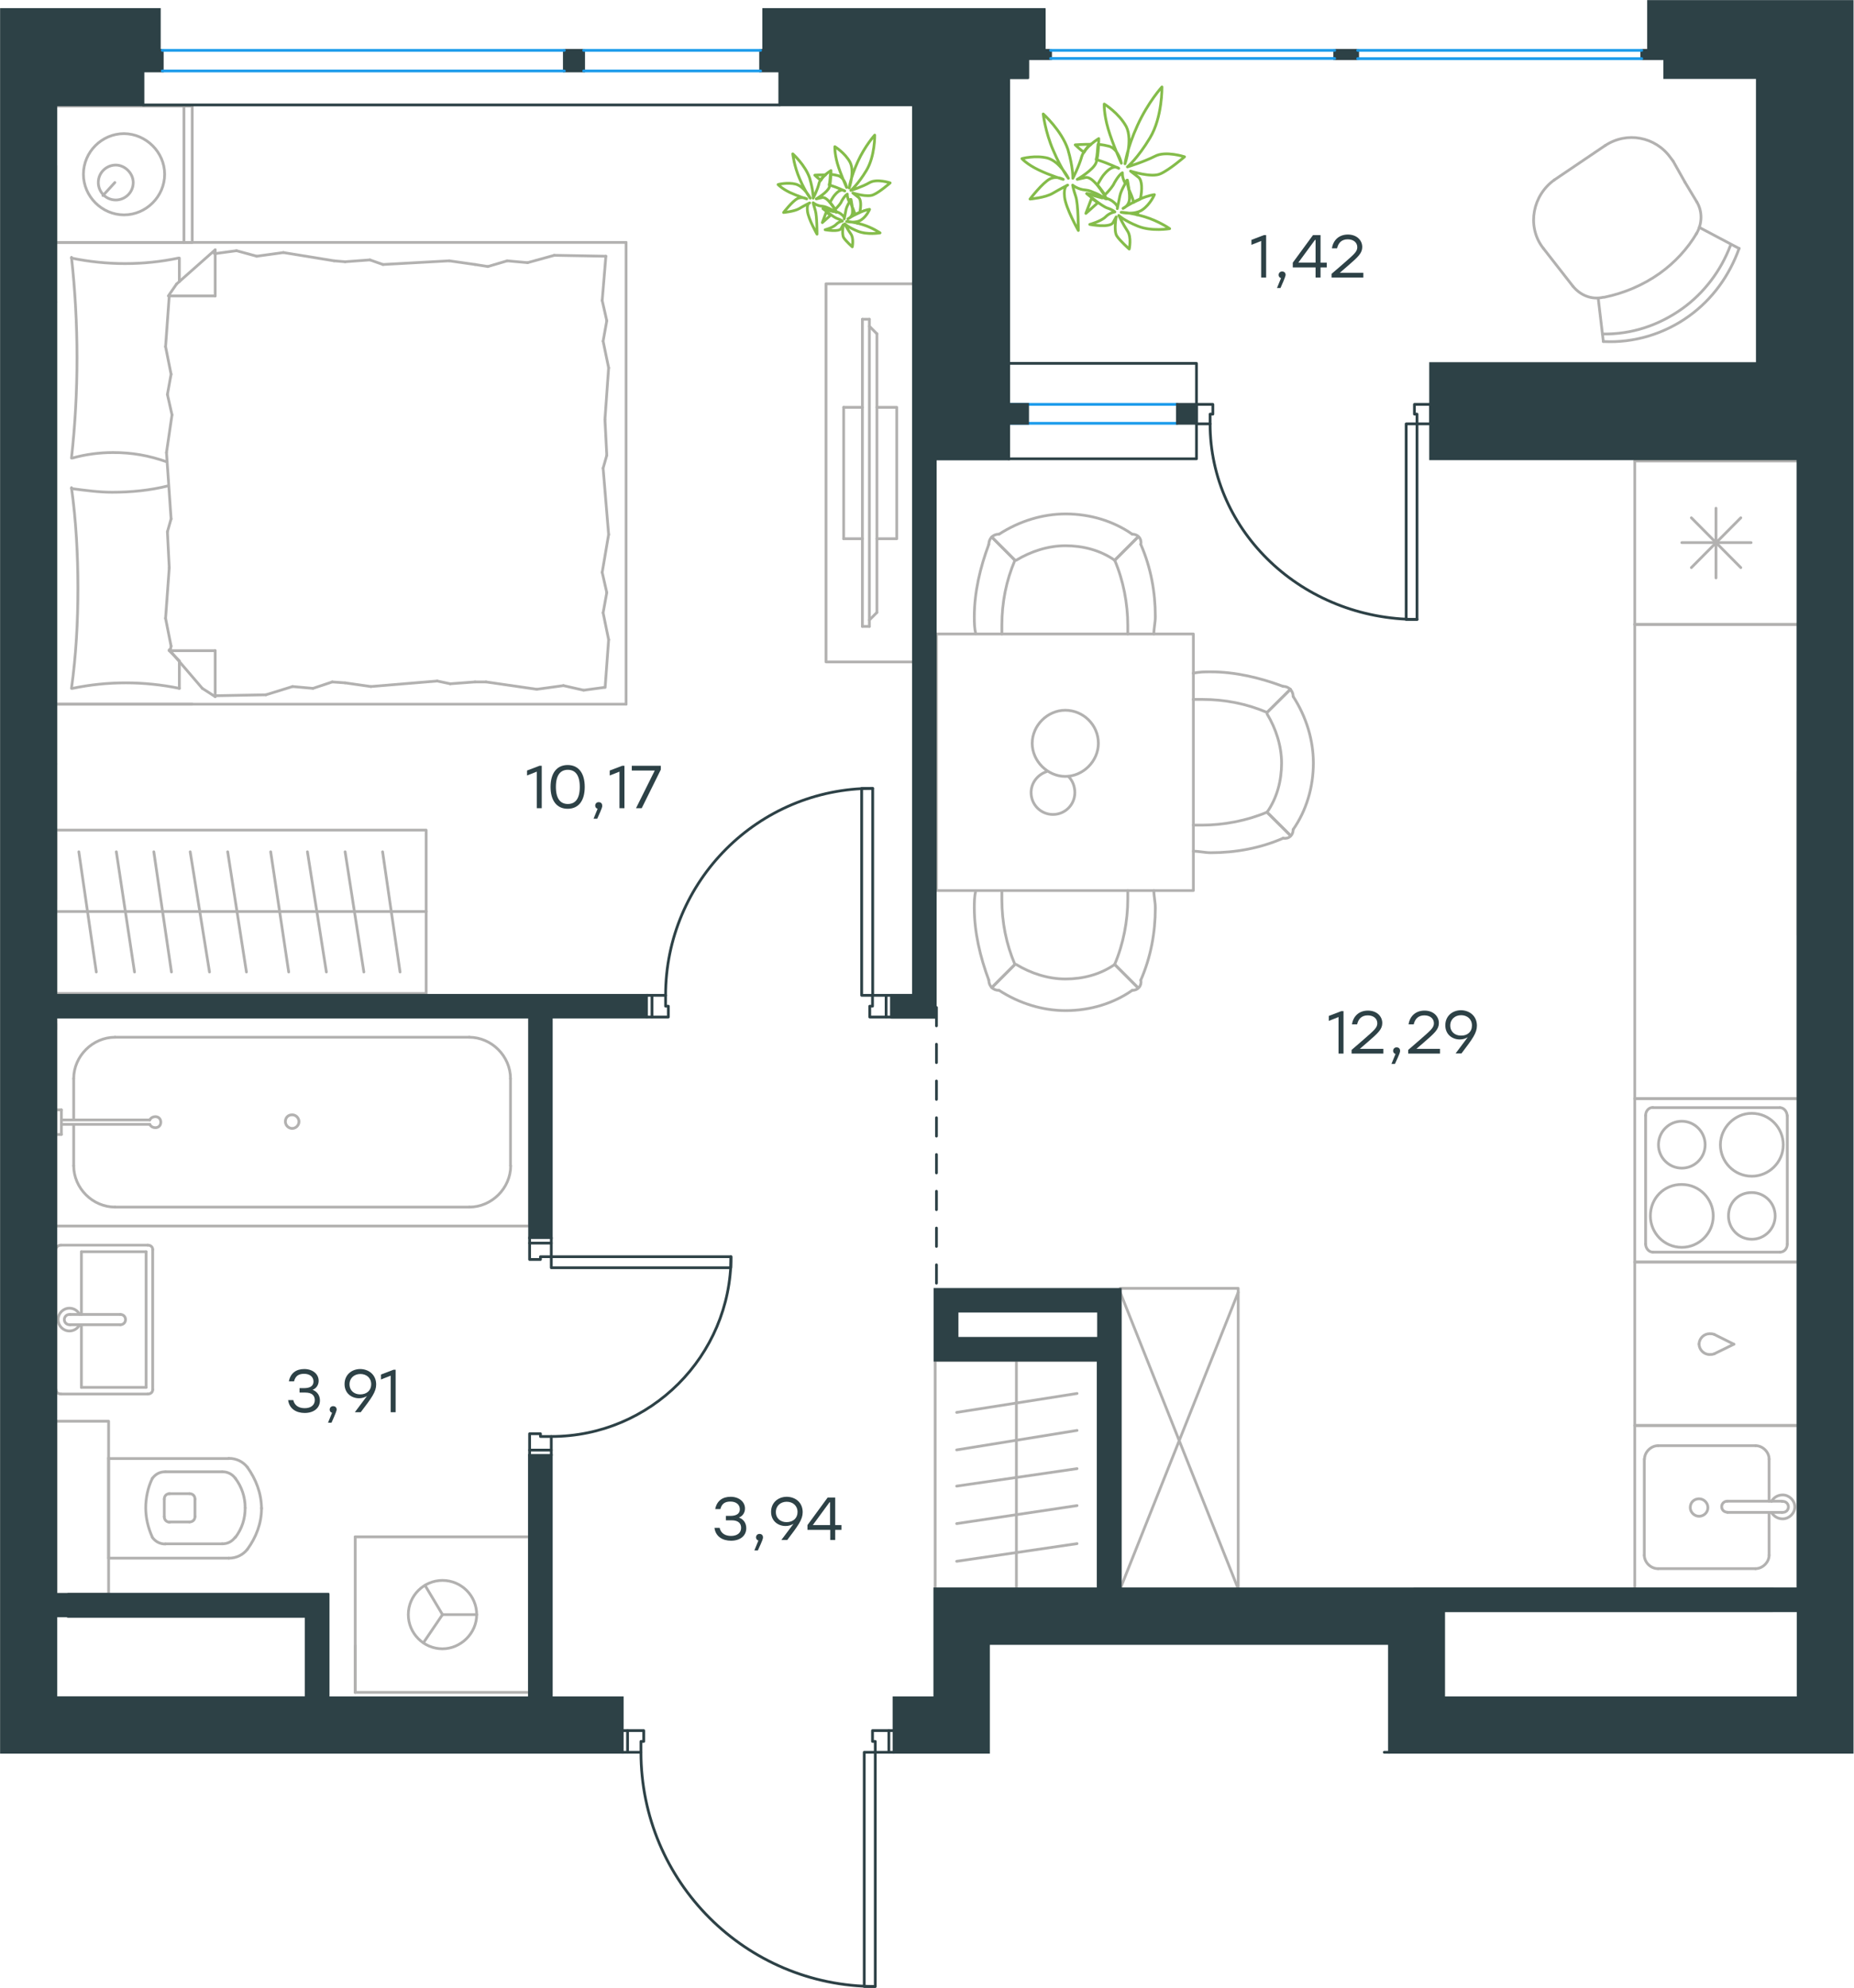 <?xml version="1.0" encoding="utf-8"?>
<!-- Generator: Adobe Illustrator 26.5.0, SVG Export Plug-In . SVG Version: 6.00 Build 0)  -->
<svg version="1.1" id="Слой_1" xmlns="http://www.w3.org/2000/svg" xmlns:xlink="http://www.w3.org/1999/xlink" x="0px" y="0px"
	 viewBox="0 0 1008.9 1081.5" style="enable-background:new 0 0 1008.9 1081.5;" xml:space="preserve">
<style type="text/css">
	.st0{fill:none;stroke:#B2B1B0;stroke-width:1.5;stroke-linecap:round;stroke-linejoin:round;stroke-miterlimit:22.926;}
	.st1{fill:none;stroke:#2D4146;stroke-width:1.5;stroke-linecap:round;stroke-linejoin:round;stroke-miterlimit:22.926;}
	.st2{fill-rule:evenodd;clip-rule:evenodd;fill:#2D4146;stroke:#2D4146;stroke-width:1.5;stroke-miterlimit:10;}
	.st3{fill:none;stroke:#1D9CEB;stroke-width:1.5;stroke-linecap:round;stroke-linejoin:round;stroke-miterlimit:22.926;}
	.st4{fill:none;stroke:#2D4146;stroke-width:1.5;stroke-linecap:round;stroke-linejoin:round;stroke-miterlimit:10;}
	.st5{fill:#2D4146;}
	.st6{fill:#2D4146;stroke:#2D4146;stroke-width:1.5;stroke-miterlimit:10;}
	
		.st7{fill:none;stroke:#2D4146;stroke-width:1.5;stroke-linecap:round;stroke-linejoin:round;stroke-miterlimit:22.926;stroke-dasharray:10;}
	.st8{fill:none;stroke:#84BC4A;stroke-width:1.5;stroke-linecap:round;stroke-linejoin:round;stroke-miterlimit:22.926;}
</style>
<line class="st0" x1="40.1" y1="608.3" x2="40.1" y2="586.8"/>
<line class="st0" x1="40.1" y1="634.2" x2="40.1" y2="611.7"/>
<line class="st0" x1="62.6" y1="564.3" x2="255.4" y2="564.3"/>
<line class="st0" x1="277.8" y1="586.8" x2="277.8" y2="634.2"/>
<line class="st0" x1="288.2" y1="667" x2="30.4" y2="667"/>
<line class="st0" x1="288.2" y1="553.3" x2="288.2" y2="667"/>
<line class="st0" x1="255.4" y1="656.7" x2="62.6" y2="656.7"/>
<line class="st0" x1="30.4" y1="553.3" x2="288.2" y2="553.3"/>
<line class="st0" x1="30.4" y1="667" x2="30.4" y2="553.3"/>
<path class="st0" d="M277.8,586.8c0-12.2-10.3-22.5-22.5-22.5"/>
<path class="st0" d="M40.1,634.2c0,12.2,10.3,22.5,22.5,22.5"/>
<path class="st0" d="M255.4,656.7c12.2,0,22.5-10.3,22.5-22.5"/>
<path class="st0" d="M62.6,564.3c-12.2,0-22.5,10.3-22.5,22.5"/>
<line class="st0" x1="30.4" y1="560" x2="30.4" y2="557"/>
<line class="st0" x1="33.4" y1="609.3" x2="81.5" y2="609.3"/>
<line class="st0" x1="81.5" y1="611.7" x2="33.4" y2="611.7"/>
<line class="st0" x1="30.4" y1="617.2" x2="30.4" y2="603.8"/>
<line class="st0" x1="30.4" y1="603.8" x2="33.4" y2="603.8"/>
<line class="st0" x1="33.4" y1="603.8" x2="33.4" y2="617.2"/>
<line class="st0" x1="33.4" y1="617.2" x2="30.4" y2="617.2"/>
<path class="st0" d="M81.5,611.7c0.6,1.2,1.8,1.8,3,1.8c1.8,0,3-1.2,3-3c0-1.8-1.2-3-3-3c-1.2,0-2.4,0.6-3,1.8"/>
<path class="st0" d="M155.3,610.2c0,2,1.7,3.7,3.7,3.7c2,0,3.7-1.7,3.7-3.7c0-2-1.7-3.7-3.7-3.7
	C156.6,606.5,155.3,608.2,155.3,610.2z"/>
<line class="st0" x1="79.5" y1="681" x2="44.3" y2="681"/>
<line class="st0" x1="44.3" y1="681" x2="44.3" y2="715.1"/>
<line class="st0" x1="44.3" y1="720.7" x2="44.3" y2="754.8"/>
<line class="st0" x1="79.5" y1="754.8" x2="79.5" y2="681"/>
<line class="st0" x1="44.3" y1="754.8" x2="79.5" y2="754.8"/>
<line class="st0" x1="30.4" y1="756" x2="30.4" y2="679.8"/>
<line class="st0" x1="80.4" y1="758.4" x2="33.2" y2="758.4"/>
<line class="st0" x1="83.1" y1="679.8" x2="83.1" y2="756"/>
<line class="st0" x1="33.2" y1="677.4" x2="80.4" y2="677.4"/>
<path class="st0" d="M80.4,677.4c1.6,0,2.7,1,2.7,2.4"/>
<path class="st0" d="M83.1,756c0,1.4-1.1,2.4-2.7,2.4"/>
<path class="st0" d="M33.2,758.4c-1.6,0-2.7-1-2.7-2.4"/>
<path class="st0" d="M30.4,679.8c0-1,1.1-2.4,2.7-2.4"/>
<line class="st0" x1="65.5" y1="720.7" x2="38.2" y2="720.7"/>
<line class="st0" x1="38.2" y1="715.1" x2="65.5" y2="715.1"/>
<path class="st0" d="M65.5,720.7L65.5,720.7c1.6,0,2.8-1.2,2.8-2.8c0-1.6-1.2-2.8-2.8-2.8h0"/>
<path class="st0" d="M43.3,715.1c-1-2.1-3.2-3.4-5.5-3.4c-3.4,0-6.2,2.8-6.2,6.2c0,3.4,2.8,6.2,6.2,6.2c2.3,0,4.5-1.3,5.5-3.4"/>
<path class="st0" d="M38.2,715.1c-0.1,0-0.3,0-0.4,0c-1.6,0-2.8,1.3-2.8,2.8c0,1.6,1.3,2.8,2.8,2.8c0.1,0,0.3,0,0.4,0"/>
<line class="st0" x1="193.3" y1="836.1" x2="288.2" y2="836.1"/>
<line class="st0" x1="193.3" y1="895.3" x2="193.3" y2="920.7"/>
<line class="st0" x1="288.2" y1="920.7" x2="288.2" y2="836.1"/>
<line class="st0" x1="193.3" y1="836.1" x2="193.3" y2="920.7"/>
<line class="st0" x1="240.8" y1="878.4" x2="230.5" y2="893.6"/>
<line class="st0" x1="240.8" y1="878.4" x2="259.4" y2="878.4"/>
<line class="st0" x1="240.8" y1="878.4" x2="231.3" y2="862.5"/>
<path class="st0" d="M259.4,878.4c0-10.2-8.3-18.6-18.6-18.6c-10.2,0-18.6,8.3-18.6,18.6c0,10.2,8.3,18.6,18.6,18.6
	C250.6,897,259.4,888.7,259.4,878.4z"/>
<line class="st0" x1="193.3" y1="920.7" x2="288.2" y2="920.7"/>
<line class="st0" x1="124.5" y1="793.5" x2="59.1" y2="793.5"/>
<line class="st0" x1="59.1" y1="793" x2="59.1" y2="847.7"/>
<line class="st0" x1="90" y1="839.9" x2="120.9" y2="839.9"/>
<line class="st0" x1="120.9" y1="800.7" x2="90" y2="800.7"/>
<line class="st0" x1="91.8" y1="828" x2="103.1" y2="828"/>
<line class="st0" x1="103.1" y1="812.6" x2="91.8" y2="812.6"/>
<line class="st0" x1="89.4" y1="815.6" x2="89.4" y2="825.1"/>
<line class="st0" x1="59.1" y1="847.7" x2="124.5" y2="847.7"/>
<line class="st0" x1="106.1" y1="825.1" x2="106.1" y2="815.6"/>
<path class="st0" d="M134.6,842.9c4.8-6.5,7.7-14.3,7.7-22c0,0,0,0,0-0.6"/>
<path class="st0" d="M89.4,825.1c0,1.8,1.2,3,3,3"/>
<path class="st0" d="M82.9,836.4c1.8,2.4,4.2,3.6,7.1,3.6"/>
<path class="st0" d="M103.1,828c1.8,0,3-1.2,3-3"/>
<path class="st0" d="M128.1,836.4c3.6-4.8,5.3-10.1,5.3-16"/>
<path class="st0" d="M106.1,815.6c0-1.8-1.2-3-3-3"/>
<path class="st0" d="M92.4,812.6c-1.8,0-3,1.2-3,3"/>
<path class="st0" d="M90,800.7c-3,0-5.3,1.2-7.1,3.6"/>
<path class="st0" d="M82.9,804.3c-2.4,4.8-3.6,10.7-3.6,16c0,5.3,1.2,10.7,3.6,16"/>
<path class="st0" d="M128.1,804.3c-1.8-2.4-4.2-3.6-7.1-3.6"/>
<path class="st0" d="M142.3,820.8L142.3,820.8c0-8.3-3-16-7.7-22.6"/>
<path class="st0" d="M124.5,847.7c4.2,0,7.7-1.8,10.1-4.8"/>
<path class="st0" d="M134.6,798.2c-2.4-3-5.9-4.8-10.1-4.8"/>
<path class="st0" d="M133.4,820.3L133.4,820.3c0-5.9-1.8-11.3-5.3-16"/>
<path class="st0" d="M120.9,839.9c3,0,5.3-1.2,7.1-3.6"/>
<rect x="30.4" y="773.2" class="st0" width="28.7" height="94.2"/>
<line class="st0" x1="889.6" y1="339.7" x2="978.5" y2="339.7"/>
<line class="st0" x1="978.5" y1="419.8" x2="978.5" y2="508.7"/>
<g>
	<line class="st0" x1="889.6" y1="250.8" x2="889.6" y2="339.7"/>
	<line class="st0" x1="933.8" y1="276.5" x2="933.8" y2="314.4"/>
	<line class="st0" x1="947.3" y1="308.8" x2="920.4" y2="281.7"/>
	<line class="st0" x1="947.3" y1="281.7" x2="920.4" y2="308.8"/>
	<line class="st0" x1="952.9" y1="295.2" x2="915.2" y2="295.2"/>
	<line class="st0" x1="889.6" y1="250.8" x2="978.5" y2="250.8"/>
</g>
<path class="st0" d="M940.6,661.5c0,7,5.7,12.7,12.7,12.7c7,0,12.7-5.7,12.7-12.7c0-7-5.7-12.7-12.7-12.7
	C946.3,648.7,940.6,654,940.6,661.5z"/>
<path class="st0" d="M936.2,622.8c0,9.2,7.4,17.1,17.1,17.1c9.2,0,17.1-7.5,17.1-17.1c0-9.2-7.4-17.1-17.1-17.1
	C944.1,605.6,936.2,613.5,936.2,622.8z"/>
<path class="st0" d="M902.5,622.8c0,7,5.7,12.7,12.7,12.7c7,0,12.7-5.7,12.7-12.7c0-7-5.7-12.8-12.7-12.8
	C908.2,610,902.5,615.7,902.5,622.8z"/>
<path class="st0" d="M898.1,661.5c0,9.2,7.4,17.1,17.1,17.1c9.2,0,17.1-7.5,17.1-17.1c0-9.2-7.4-17.1-17.1-17.1
	C905.6,644.3,898.1,651.8,898.1,661.5z"/>
<line class="st0" x1="972.6" y1="606.9" x2="972.6" y2="676.8"/>
<line class="st0" x1="899.4" y1="602.6" x2="968.6" y2="602.6"/>
<line class="st0" x1="895.5" y1="676.8" x2="895.5" y2="606.9"/>
<line class="st0" x1="968.6" y1="681.2" x2="899.4" y2="681.2"/>
<path class="st0" d="M895.5,606.9L895.5,606.9c0-2.6,1.8-4.4,3.9-4.4"/>
<path class="st0" d="M972.6,676.8L972.6,676.8c0,2.6-1.8,4.4-3.9,4.4"/>
<path class="st0" d="M968.6,602.6L968.6,602.6c2.2,0,3.9,2.2,3.9,4.4"/>
<path class="st0" d="M899.4,681.2L899.4,681.2c-2.2,0-3.9-2.2-3.9-4.4"/>
<rect x="889.6" y="597.7" class="st0" width="88.9" height="88.9"/>
<rect x="889.6" y="686.6" class="st0" width="88.9" height="88.9"/>
<line class="st0" x1="943.5" y1="731.3" x2="932.9" y2="726"/>
<line class="st0" x1="932.9" y1="736.5" x2="943.5" y2="731.3"/>
<path class="st0" d="M932.9,736.5c-0.9,0.4-1.8,0.4-2.6,0.4c-3.1,0-5.7-2.6-5.7-5.7"/>
<path class="st0" d="M932.9,726c-0.9-0.4-1.8-0.4-2.6-0.4c-3.1,0-5.7,2.6-5.7,5.7"/>
<rect x="889.6" y="775.5" class="st0" width="88.9" height="88.9"/>
<line class="st0" x1="940" y1="816.7" x2="969.7" y2="816.7"/>
<line class="st0" x1="962.7" y1="822.8" x2="962.7" y2="846.1"/>
<line class="st0" x1="894.8" y1="846.1" x2="894.8" y2="793.8"/>
<line class="st0" x1="962.7" y1="793.8" x2="962.7" y2="816.7"/>
<line class="st0" x1="902.3" y1="786.5" x2="955.3" y2="786.5"/>
<line class="st0" x1="969.7" y1="822.8" x2="940" y2="822.8"/>
<line class="st0" x1="955.3" y1="853.4" x2="902.3" y2="853.4"/>
<path class="st0" d="M940,816.7L940,816.7c-1.8,0-3.1,1.3-3.1,3c0,1.7,1.3,3,3.1,3"/>
<path class="st0" d="M955.3,853.4c3.9,0,7.4-3.5,7.4-7.3"/>
<path class="st0" d="M964,822.8c1.3,2.2,3.5,3.5,6.1,3.5c3.5,0,6.6-3,6.6-6.5s-3.1-6.5-6.6-6.5c-2.6,0-4.8,1.3-6.1,3.5"/>
<path class="st0" d="M902.3,786.5c-3.9,0-7.4,3.5-7.4,7.3"/>
<path class="st0" d="M962.7,793.8c0-3.9-3.5-7.3-7.4-7.3"/>
<path class="st0" d="M894.8,846.1c0,3.9,3.5,7.3,7.4,7.3"/>
<path class="st0" d="M969.7,822.8h0.4c1.8,0,3.1-1.3,3.1-3c0-1.7-1.3-3-3.1-3h-0.4"/>
<path class="st0" d="M924.6,815.4c2.6,0,4.8,2.2,4.8,4.8c0,2.6-2.2,4.7-4.8,4.7c-2.6,0-4.8-2.2-4.8-4.7
	C919.8,817.2,922,815.4,924.6,815.4z"/>
<rect x="889.6" y="339.7" class="st0" width="88.9" height="258"/>
<line class="st0" x1="30.4" y1="415.6" x2="30.4" y2="489.3"/>
<line class="st0" x1="30.4" y1="164.4" x2="30.4" y2="415.6"/>
<line class="st0" x1="30.4" y1="90.2" x2="30.4" y2="164.4"/>
<g>
	<line class="st0" x1="104.6" y1="383.1" x2="30.4" y2="383.1"/>
	<line class="st0" x1="97.6" y1="153.2" x2="97.6" y2="140.4"/>
	<line class="st0" x1="92.1" y1="354" x2="117.1" y2="354"/>
	<line class="st0" x1="97.6" y1="359.5" x2="92.1" y2="354"/>
	<line class="st0" x1="340.7" y1="131.9" x2="30.4" y2="131.9"/>
	<line class="st0" x1="117.1" y1="379" x2="117.1" y2="354"/>
	<line class="st0" x1="30.4" y1="383.1" x2="340.7" y2="383.1"/>
	<line class="st0" x1="117.1" y1="135.9" x2="96.1" y2="154.5"/>
	<line class="st0" x1="96.1" y1="154.5" x2="91.6" y2="161"/>
	<line class="st0" x1="97.6" y1="374.5" x2="97.6" y2="359.9"/>
	<line class="st0" x1="92.1" y1="161" x2="117.1" y2="161"/>
	<line class="st0" x1="92.1" y1="353.5" x2="110.1" y2="374.5"/>
	<line class="st0" x1="110.1" y1="374.5" x2="117.1" y2="379"/>
	<line class="st0" x1="117.1" y1="135.9" x2="117.1" y2="161"/>
	<line class="st0" x1="330.2" y1="247.7" x2="329.2" y2="228.2"/>
	<line class="st0" x1="327.7" y1="311.4" x2="331.2" y2="290.8"/>
	<line class="st0" x1="328.2" y1="333.4" x2="330.2" y2="322.4"/>
	<line class="st0" x1="330.2" y1="322.4" x2="327.7" y2="311.4"/>
	<line class="st0" x1="328.2" y1="254.7" x2="330.2" y2="247.7"/>
	<line class="st0" x1="331.2" y1="290.8" x2="328.2" y2="254.7"/>
	<line class="st0" x1="329.3" y1="374" x2="331.2" y2="348"/>
	<line class="st0" x1="331.2" y1="348" x2="328.2" y2="333.4"/>
	<line class="st0" x1="327.7" y1="163.5" x2="329.7" y2="139.4"/>
	<line class="st0" x1="328.2" y1="185.6" x2="330.2" y2="174.5"/>
	<line class="st0" x1="330.2" y1="174.5" x2="327.7" y2="163.5"/>
	<line class="st0" x1="329.2" y1="228.2" x2="331.2" y2="200.1"/>
	<line class="st0" x1="331.2" y1="200.1" x2="328.2" y2="185.6"/>
	<line class="st0" x1="340.7" y1="131.9" x2="340.7" y2="383.1"/>
	<path class="st0" d="M38.9,249.2c2-18.1,3-36.1,3-54.6c0-18-1-36.6-3-54.6"/>
	<path class="st0" d="M90.9,251.3c-10-3.5-18.9-5.1-29.4-5.1c-7.5,0-15,1-22.1,3"/>
	<path class="st0" d="M38.9,140.4c9.5,2,19.5,3,29.1,3c10,0,19.6-1,29.1-3"/>
	<path class="st0" d="M38.9,265.8c7.5,1,15,2,22.1,2c10.5,0,20.6-1,30.6-3.5"/>
	<line class="st0" x1="180.8" y1="371" x2="187.8" y2="371.5"/>
	<line class="st0" x1="159.2" y1="373.5" x2="170.3" y2="374.5"/>
	<line class="st0" x1="170.3" y1="374.5" x2="180.8" y2="371"/>
	<line class="st0" x1="117.1" y1="378.5" x2="144.7" y2="378"/>
	<line class="st0" x1="144.7" y1="378" x2="159.2" y2="373.5"/>
	<line class="st0" x1="245" y1="372" x2="258.5" y2="371"/>
	<line class="st0" x1="187.8" y1="371.5" x2="201.8" y2="373.5"/>
	<line class="st0" x1="237.9" y1="370.5" x2="245" y2="372"/>
	<line class="st0" x1="201.8" y1="373.5" x2="237.9" y2="370.5"/>
	<line class="st0" x1="258.5" y1="371" x2="264.5" y2="371"/>
	<line class="st0" x1="306.6" y1="373" x2="317.6" y2="375.5"/>
	<line class="st0" x1="317.6" y1="375.5" x2="328.7" y2="374"/>
	<line class="st0" x1="264.5" y1="371" x2="292.1" y2="375"/>
	<line class="st0" x1="292.1" y1="375" x2="306.6" y2="373"/>
	<line class="st0" x1="265.5" y1="145" x2="258.5" y2="143.9"/>
	<line class="st0" x1="287.1" y1="142.9" x2="276" y2="141.9"/>
	<line class="st0" x1="276" y1="141.9" x2="265.5" y2="145"/>
	<line class="st0" x1="329.7" y1="139.4" x2="301.6" y2="138.9"/>
	<line class="st0" x1="301.6" y1="138.9" x2="287.1" y2="142.9"/>
	<line class="st0" x1="201.3" y1="141.4" x2="187.8" y2="142.4"/>
	<line class="st0" x1="258.5" y1="143.9" x2="244.5" y2="141.9"/>
	<line class="st0" x1="208.4" y1="143.9" x2="201.3" y2="141.4"/>
	<line class="st0" x1="244.5" y1="141.9" x2="208.4" y2="143.9"/>
	<line class="st0" x1="187.8" y1="142.4" x2="181.8" y2="141.9"/>
	<line class="st0" x1="117.6" y1="137.9" x2="116.6" y2="137.9"/>
	<line class="st0" x1="139.7" y1="139.4" x2="128.7" y2="136.4"/>
	<line class="st0" x1="128.7" y1="136.4" x2="117.6" y2="137.9"/>
	<line class="st0" x1="181.8" y1="141.9" x2="154.2" y2="137.4"/>
	<line class="st0" x1="154.2" y1="137.4" x2="139.7" y2="139.4"/>
	<path class="st0" d="M38.9,374.5c2.5-18.1,3.5-36.1,3.5-54.6c0-18-1-36.6-3.5-54.6"/>
	<path class="st0" d="M97.6,374.5c-9.5-2-19.6-3-29.1-3c-10,0-19.5,1-29.1,3"/>
	<line class="st0" x1="91.1" y1="289.3" x2="92.1" y2="308.9"/>
	<line class="st0" x1="93.6" y1="225.7" x2="90.6" y2="246.2"/>
	<line class="st0" x1="93.1" y1="203.6" x2="91.1" y2="214.6"/>
	<line class="st0" x1="91.1" y1="214.6" x2="93.6" y2="225.7"/>
	<line class="st0" x1="93.1" y1="282.3" x2="91.1" y2="289.3"/>
	<line class="st0" x1="90.6" y1="246.2" x2="93.1" y2="282.3"/>
	<line class="st0" x1="92.1" y1="161" x2="90.1" y2="188.6"/>
	<line class="st0" x1="90.1" y1="188.6" x2="93.1" y2="203.6"/>
	<line class="st0" x1="93.1" y1="351.5" x2="92.6" y2="354"/>
	<line class="st0" x1="92.1" y1="308.9" x2="90.1" y2="336.4"/>
	<line class="st0" x1="90.1" y1="336.4" x2="93.1" y2="351.5"/>
	<line class="st0" x1="104.6" y1="131.9" x2="104.6" y2="57.7"/>
	<line class="st0" x1="104.1" y1="57.7" x2="30.4" y2="57.7"/>
	<line class="st0" x1="30.4" y1="131.9" x2="104.1" y2="131.9"/>
	<line class="st0" x1="62.5" y1="99.3" x2="56" y2="106.4"/>
	<line class="st0" x1="100.1" y1="131.9" x2="100.1" y2="57.7"/>
	<path class="st0" d="M89.6,94.8c0,12-10,22.1-22.1,22.1c-12,0-22.1-10-22.1-22.1s10-22.1,22.1-22.1C79.5,72.8,89.6,82.8,89.6,94.8z
		"/>
	<path class="st0" d="M72.5,99.3c0,5.5-4.5,9.5-9.5,9.5c-5.5,0-9.5-4.5-9.5-9.5c0-5.5,4.5-9.5,9.5-9.5C68,89.8,72.5,94.3,72.5,99.3z
		"/>
</g>
<g>
	<polyline class="st0" points="477.2,221.6 488,221.6 488,293.1 477.2,293.1 	"/>
	<line class="st0" x1="469.3" y1="293.1" x2="459.1" y2="293.1"/>
	<line class="st0" x1="459.1" y1="293.1" x2="459.1" y2="221.6"/>
	<line class="st0" x1="459.1" y1="221.6" x2="469.3" y2="221.6"/>
	<line class="st0" x1="469.3" y1="340.8" x2="473.1" y2="340.8"/>
	<line class="st0" x1="477.2" y1="181.6" x2="473.1" y2="177.5"/>
	<line class="st0" x1="473.1" y1="337.3" x2="477.2" y2="333.2"/>
	<line class="st0" x1="473.1" y1="173.7" x2="473.1" y2="340.8"/>
	<line class="st0" x1="469.3" y1="340.8" x2="469.3" y2="173.7"/>
	<line class="st0" x1="469.3" y1="173.7" x2="473.1" y2="173.7"/>
	<line class="st0" x1="477.2" y1="333.2" x2="477.2" y2="181.6"/>
	<rect x="449.5" y="154.4" class="st0" width="48.2" height="205.7"/>
</g>
<g>
	<line class="st0" x1="845.8" y1="97.9" x2="873.6" y2="79.1"/>
	<line class="st0" x1="916.9" y1="99.1" x2="923.4" y2="109.9"/>
	<line class="st0" x1="910.5" y1="87.7" x2="916.9" y2="99.1"/>
	<line class="st0" x1="840" y1="135.3" x2="856" y2="155.8"/>
	<line class="st0" x1="872.5" y1="185.8" x2="869.7" y2="162.2"/>
	<line class="st0" x1="946.4" y1="135.2" x2="924.7" y2="123.7"/>
	<path class="st0" d="M845.8,97.9L845.8,97.9c-11.8,8.5-14.8,24.8-6.7,36.2c0.3,0.4,0.6,0.8,0.9,1.2"/>
	<path class="st0" d="M872,181.7c15.7,0.3,30.6-4.6,43.6-13.9c11.8-8.5,20.9-20.6,26-34.1"/>
	<path class="st0" d="M873.1,161.7c10.7-2.2,21.1-6.6,30.1-13c8.1-5.8,15.1-13.3,20.1-21.8"/>
	<path class="st0" d="M872.5,185.8c16.7,0.9,33.3-4.2,46.7-13.9c12.6-9.1,21.9-21.9,27.2-36.8"/>
	<path class="st0" d="M910.5,87.7c-0.6-0.8-0.9-1.2-1.5-2c-8.2-11.4-23.8-14.3-35.5-6.5"/>
	<path class="st0" d="M923,127.4c3.4-5.5,3.5-12.3,0.4-17.5"/>
	<path class="st0" d="M856,155.8c4.2,5,10.2,7.4,16.6,5.9"/>
</g>
<g>
	<rect x="509.6" y="344.9" class="st0" width="139.8" height="139.6"/>
	<path class="st0" d="M606.6,524.7c-7.9,5.5-17.3,7.9-26.8,7.9c-9.5,0-18.9-3.1-26.8-7.9"/>
	<path class="st0" d="M627.9,484.5c0,3.1,0.8,6.3,0.8,9.4c0,13.4-2.4,26.7-7.9,39.3"/>
	<path class="st0" d="M538.1,533.3c-4.7-12.6-7.9-26-7.9-39.3c0-3.1,0-6.3,0.8-9.4"/>
	<path class="st0" d="M613.7,484.5c0,1.6,0,3.1,0,4.7c0,11.8-2.4,24.4-7.1,35.4"/>
	<path class="st0" d="M552.3,524.7c-4.7-11-7.1-22.8-7.1-35.4c0-1.6,0-3.1,0-4.7"/>
	<path class="st0" d="M616.1,538.8c-10.2,7.1-22.8,11-36.2,11c-12.6,0-25.2-3.9-36.2-11"/>
	<line class="st0" x1="606.6" y1="524.7" x2="619.2" y2="537.3"/>
	<line class="st0" x1="552.3" y1="524.7" x2="539.7" y2="537.3"/>
	<line class="st0" x1="606.6" y1="524.7" x2="619.2" y2="537.3"/>
	<line class="st0" x1="552.3" y1="524.7" x2="539.7" y2="537.3"/>
	<path class="st0" d="M543.6,538.8c-3.2,0-5.5-2.4-5.5-5.5"/>
	<path class="st0" d="M620.8,533.3c0.6,3.1-1.6,5.5-4.7,5.5"/>
	<path class="st0" d="M606.6,304.8c-7.9-5.5-17.3-7.9-26.8-7.9c-9.5,0-18.9,3.1-26.8,7.9"/>
	<path class="st0" d="M627.9,344.9c0-3.1,0.8-6.3,0.8-9.4c0-13.4-2.4-26.7-7.9-39.3"/>
	<path class="st0" d="M538.1,296.1c-4.7,12.6-7.9,26-7.9,39.3c0,3.1,0,6.3,0.8,9.4"/>
	<path class="st0" d="M613.7,344.9c0-1.6,0-3.1,0-4.7c0-11.8-2.4-24.4-7.1-35.4"/>
	<path class="st0" d="M552.3,304.8c-4.7,11-7.1,22.8-7.1,35.4c0,1.6,0,3.1,0,4.7"/>
	<path class="st0" d="M616.1,290.6c-10.2-7.1-22.8-11-36.2-11c-12.6,0-25.2,3.9-36.2,11"/>
	<line class="st0" x1="606.6" y1="304.8" x2="619.2" y2="292.2"/>
	<line class="st0" x1="552.3" y1="304.8" x2="539.7" y2="292.2"/>
	<line class="st0" x1="606.6" y1="304.8" x2="619.2" y2="292.2"/>
	<line class="st0" x1="552.3" y1="304.8" x2="539.7" y2="292.2"/>
	<path class="st0" d="M543.6,290.6c-3.2,0-5.5,2.4-5.5,5.5"/>
	<path class="st0" d="M620.8,296.1c0.6-3.1-1.6-5.5-4.7-5.5"/>
	<path class="st0" d="M689.5,441.9c5.5-7.9,7.9-17.3,7.9-26.7c0-9.4-3.1-18.9-7.9-26.8"/>
	<path class="st0" d="M649.4,463.1c3.2,0,6.3,0.8,9.5,0.8c13.4,0,26.8-2.4,39.4-7.9"/>
	<path class="st0" d="M698.2,373.4c-12.6-4.7-26-7.9-39.4-7.9c-3.1,0-6.3,0-9.5,0.8"/>
	<path class="st0" d="M649.4,448.9c1.6,0,3.2,0,4.7,0c11.8,0,24.4-2.4,35.5-7.1"/>
	<path class="st0" d="M689.5,387.6c-11-4.7-22.8-7.1-35.5-7.1c-1.6,0-3.1,0-4.7,0"/>
	<path class="st0" d="M703.7,451.3c7.1-10.2,11-22.8,11-36.2c0-12.6-3.9-25.2-11-36.2"/>
	<line class="st0" x1="689.5" y1="441.9" x2="702.2" y2="454.5"/>
	<line class="st0" x1="689.5" y1="387.6" x2="702.2" y2="375"/>
	<line class="st0" x1="689.5" y1="441.9" x2="702.2" y2="454.5"/>
	<line class="st0" x1="689.5" y1="387.6" x2="702.2" y2="375"/>
	<path class="st0" d="M703.7,378.9c0-3.1-2.4-5.5-5.5-5.5"/>
	<path class="st0" d="M698.2,456c3.2,0.6,5.5-1.6,5.5-4.7"/>
	<path class="st0" d="M579.7,386.4c-9.7,0-18,8.3-18,18c0,9.7,8.4,18,18,18c9.7,0,18-8.3,18-18C597.7,394.3,589.4,386.4,579.7,386.4
		z"/>
	<path class="st0" d="M581.4,422.4c2.2,2.2,3.5,5.3,3.5,8.8c0,6.6-5.3,11.9-11.9,11.9c-6.6,0-11.9-5.3-11.9-11.9
		c0-5.3,3.5-9.7,8.4-11.4"/>
</g>
<g>
	<rect x="609.6" y="700.9" class="st0" width="64.2" height="163.5"/>
	<line class="st0" x1="609.6" y1="864.4" x2="673.8" y2="703.1"/>
	<line class="st0" x1="609.6" y1="703.1" x2="673.8" y2="864.4"/>
</g>
<g>
	<line class="st0" x1="586.1" y1="839.8" x2="520.6" y2="849.4"/>
	<line class="st0" x1="586.1" y1="819.1" x2="520.6" y2="828.9"/>
	<line class="st0" x1="586.1" y1="799" x2="520.6" y2="808.5"/>
	<line class="st0" x1="586.1" y1="778.2" x2="520.6" y2="788.8"/>
	<line class="st0" x1="586.1" y1="758.1" x2="520.6" y2="768.4"/>
	<line class="st0" x1="553.1" y1="740" x2="553.1" y2="864.4"/>
	<rect x="508.9" y="740" class="st0" width="88.9" height="124.4"/>
</g>
<g>
	<line class="st0" x1="157.1" y1="528.8" x2="147.3" y2="463.4"/>
	<line class="st0" x1="177.6" y1="528.8" x2="167.3" y2="463.4"/>
	<line class="st0" x1="198" y1="528.8" x2="187.8" y2="463.4"/>
	<line class="st0" x1="217.7" y1="528.8" x2="208.2" y2="463.4"/>
	<line class="st0" x1="52.4" y1="528.8" x2="42.9" y2="463.4"/>
	<line class="st0" x1="73.2" y1="528.8" x2="63.3" y2="463.4"/>
	<line class="st0" x1="93.3" y1="528.8" x2="83.7" y2="463.4"/>
	<line class="st0" x1="114" y1="528.8" x2="103.5" y2="463.4"/>
	<line class="st0" x1="134.1" y1="528.8" x2="123.9" y2="463.4"/>
	<line class="st0" x1="231.9" y1="495.9" x2="30.4" y2="495.9"/>
	<rect x="30.4" y="451.6" class="st0" width="201.5" height="88.9"/>
</g>
<rect x="470.3" y="953.3" class="st1" width="6" height="127.4"/>
<polygon class="st1" points="483.7,953.3 476.3,953.3 476.3,947.4 474.8,947.4 474.8,941.5 483.7,941.5 "/>
<polygon class="st1" points="350.3,941.5 350.3,947.4 348.8,947.4 348.8,953.3 341.5,953.3 341.5,941.5 "/>
<line class="st1" x1="483.7" y1="953.3" x2="486.6" y2="953.3"/>
<line class="st1" x1="483.7" y1="941.5" x2="486.6" y2="941.5"/>
<line class="st1" x1="341.5" y1="941.5" x2="338.5" y2="941.5"/>
<line class="st1" x1="341.5" y1="953.3" x2="338.5" y2="953.3"/>
<path class="st1" d="M348.8,953.3c0,70.4,57,127.4,127.4,127.4"/>
<rect x="300" y="683.7" class="st1" width="97.7" height="6"/>
<polygon class="st1" points="288.2,788.9 300,788.9 300,781.5 294.1,781.5 294.1,780 288.2,780 "/>
<polygon class="st1" points="288.2,676.3 288.2,685.2 294.1,685.2 294.1,683.7 300,683.7 300,676.3 "/>
<path class="st1" d="M300,781.5c54,0,97.8-43.8,97.8-97.8"/>
<line class="st1" x1="300" y1="788.9" x2="300" y2="791.8"/>
<line class="st1" x1="288.2" y1="788.9" x2="288.2" y2="791.8"/>
<line class="st1" x1="288.2" y1="676.3" x2="288.2" y2="673.3"/>
<line class="st1" x1="300" y1="676.3" x2="300" y2="673.3"/>
<rect x="468.9" y="428.9" class="st1" width="6" height="112.6"/>
<polygon class="st1" points="482.2,553.3 482.2,541.5 474.8,541.5 474.8,547.4 473.3,547.4 473.3,553.3 "/>
<polygon class="st1" points="354.8,553.3 363.7,553.3 363.7,547.4 362.2,547.4 362.2,541.5 354.8,541.5 "/>
<line class="st1" x1="482.2" y1="541.5" x2="485.2" y2="541.5"/>
<line class="st1" x1="482.2" y1="553.3" x2="485.2" y2="553.3"/>
<line class="st1" x1="354.8" y1="553.3" x2="351.8" y2="553.3"/>
<line class="st1" x1="354.8" y1="541.5" x2="351.8" y2="541.5"/>
<path class="st1" d="M474.8,428.9c-62.2,0-112.6,50.4-112.6,112.6"/>
<line class="st1" x1="753.3" y1="953.3" x2="756.3" y2="953.3"/>
<rect x="77.8" y="27.4" class="st2" width="10.5" height="11.2"/>
<rect x="413.9" y="27.4" class="st2" width="10.5" height="11.2"/>
<rect x="307.1" y="27.4" class="st2" width="10.5" height="11.2"/>
<line class="st3" x1="88.3" y1="27.4" x2="307.1" y2="27.4"/>
<line class="st3" x1="317.6" y1="27.4" x2="413.9" y2="27.4"/>
<line class="st3" x1="88.3" y1="38.6" x2="307.1" y2="38.6"/>
<line class="st3" x1="317.6" y1="38.6" x2="413.9" y2="38.6"/>
<line class="st1" x1="77.8" y1="57.1" x2="424.4" y2="57.1"/>
<rect x="559.2" y="27.4" class="st2" width="12.5" height="4.5"/>
<rect x="893.4" y="27.4" class="st2" width="12.5" height="4.5"/>
<rect x="726.3" y="27.4" class="st2" width="12.5" height="4.5"/>
<line class="st3" x1="571.7" y1="27.4" x2="726.3" y2="27.4"/>
<line class="st3" x1="571.7" y1="31.8" x2="726.3" y2="31.8"/>
<line class="st3" x1="738.8" y1="27.4" x2="893.4" y2="27.4"/>
<line class="st3" x1="738.8" y1="31.9" x2="893.4" y2="31.9"/>
<rect x="548.9" y="197.7" class="st1" width="102.2" height="51.9"/>
<line class="st3" x1="548.9" y1="230.3" x2="640.7" y2="230.3"/>
<line class="st3" x1="548.9" y1="220" x2="640.7" y2="220"/>
<rect x="548.9" y="220" class="st2" width="10.3" height="10.3"/>
<rect x="640.7" y="220" class="st2" width="10.3" height="10.3"/>
<rect x="765.2" y="230.6" class="st1" width="5.9" height="106.4"/>
<polygon class="st1" points="778.5,220 778.5,230.6 771.1,230.6 771.1,225.3 769.7,225.3 769.7,220 "/>
<polygon class="st1" points="651.1,220 660,220 660,225.3 658.5,225.3 658.5,230.6 651.1,230.6 "/>
<path class="st1" d="M771.1,337c-62.2,0-112.6-47.6-112.6-106.4"/>
<polygon class="st4" points="424.4,57 497.1,57 497.1,249.6 497.1,541.5 485.2,541.5 485.2,553.4 508.9,553.4 508.9,541.5 
	508.9,249.6 526.7,249.6 548.9,249.6 548.9,220 548.9,42.2 559.2,42.2 559.2,27.4 561.9,27.4 566.4,27.4 568.2,27.4 568.2,25.9 
	568.2,20.1 568.2,5.2 566.4,5.2 415.6,5.2 415.6,27.4 424.4,27.4 "/>
<polygon class="st1" points="166.7,933.6 178.5,933.6 178.5,867.4 167.2,867.4 166.7,867.4 37.1,867.4 37.1,879.3 166.7,879.3 "/>
<rect x="769.7" y="864.4" class="st1" width="195" height="11.8"/>
<g>
	<path class="st5" d="M689,127.9V151h-2.7v-19.9l-5.3,2.1v-2.7l6.8-2.6H689z"/>
	<path class="st5" d="M696.8,156.7h-1.9l2.2-5.4c-0.8-0.2-1.3-0.9-1.3-1.7c0-1.1,0.8-1.9,1.9-1.9c0.8,0,1.9,0.4,1.9,1.9
		C699.5,150.1,699.4,150.9,696.8,156.7z"/>
	<path class="st5" d="M722,145.5h-3.4v5.5h-2.7v-5.5h-12.4v-2.6l11-15h4.1v15h3.4V145.5z M715.9,142.9v-12.4h-0.3l-9.1,12.4
		L715.9,142.9z"/>
	<path class="st5" d="M741.9,151h-17.3v-2l6.7-5.8c5.6-4.9,7.3-6.3,7.3-8.7c0-2.5-2-4.3-5.2-4.3c-3.3,0-5.1,1.9-5.8,4.9h-2.8
		c0.7-4.6,4-7.5,8.7-7.5c4.7,0,7.8,3,7.8,6.8c0,3.4-2.4,5.5-7.8,10.2l-4.4,3.8h12.8V151z"/>
</g>
<g>
	<path class="st5" d="M294.8,416.6v23.1h-2.7v-19.9l-5.3,2.1v-2.7l6.8-2.6H294.8z"/>
	<path class="st5" d="M318.2,428.1c0,7.6-3.4,11.9-9.3,11.9c-5.8,0-9.3-4.3-9.3-11.9s3.5-11.9,9.3-11.9
		C314.8,416.2,318.2,420.6,318.2,428.1z M315.5,428.1c0-6.6-2.6-9.3-6.5-9.3s-6.5,2.7-6.5,9.3c0,6.6,2.6,9.3,6.5,9.3
		S315.5,434.8,315.5,428.1z"/>
	<path class="st5" d="M325,445.4H323l2.2-5.4c-0.8-0.2-1.3-0.9-1.3-1.7c0-1.1,0.8-1.9,1.9-1.9c0.8,0,1.9,0.4,1.9,1.9
		C327.8,438.8,327.7,439.5,325,445.4z"/>
	<path class="st5" d="M339.8,416.6v23.1h-2.7v-19.9l-5.3,2.1v-2.7l6.8-2.6H339.8z"/>
	<path class="st5" d="M359.6,416.6v2.1l-10.4,21h-3.1l10.2-20.5h-12.5v-2.6H359.6z"/>
</g>
<g>
	<path class="st5" d="M174.1,761.9c0,4.2-3.4,6.8-8.3,6.8c-4.5,0-8.4-2.2-9-7h2.8c0.7,3.1,3.2,4.4,6.2,4.4c3.4,0,5.5-1.7,5.5-4.4
		c0-2.3-1.4-4.1-5.1-4.1h-3.2v-2.4h2.4c3.5,0,5.2-1.3,5.2-3.6c0-2.6-2.1-4.2-5.1-4.2c-2.8,0-4.7,1-5.5,4.1h-2.8
		c0.9-4.7,4.2-6.7,8.4-6.7c4.4,0,7.8,2.6,7.8,6.4c0,2.2-1.2,4.1-3.3,4.9C172.5,757,174.1,759.1,174.1,761.9z"/>
	<path class="st5" d="M180.4,774h-1.9l2.2-5.4c-0.8-0.2-1.3-0.9-1.3-1.7c0-1.1,0.8-1.9,1.9-1.9c0.8,0,1.9,0.4,1.9,1.9
		C183.1,767.5,183,768.2,180.4,774z"/>
	<path class="st5" d="M204.7,753.2c0,4-2.4,7.2-8.4,15.1h-3.2l6.6-8.8c-1.2,0.7-2.6,1.2-4.3,1.2c-4.1,0-7.9-2.7-7.9-7.7
		c0-5,3.8-8.2,8.6-8.2C200.8,744.9,204.7,748,204.7,753.2z M202,753.1c0-3.5-2.6-5.6-5.9-5.6c-3.3,0-5.9,2.2-5.9,5.6
		c0,3.5,2.6,5.5,5.8,5.5C199.5,758.6,202,756.5,202,753.1z"/>
	<path class="st5" d="M215.3,745.2v23.1h-2.7v-19.9l-5.3,2.1v-2.7l6.8-2.6H215.3z"/>
</g>
<g>
	<path class="st5" d="M406.1,831.4c0,4.2-3.4,6.8-8.3,6.8c-4.5,0-8.4-2.2-9-7h2.8c0.7,3.1,3.2,4.4,6.2,4.4c3.4,0,5.5-1.7,5.5-4.4
		c0-2.3-1.4-4.1-5.1-4.1H395v-2.4h2.4c3.5,0,5.2-1.3,5.2-3.6c0-2.6-2.1-4.2-5.1-4.2c-2.8,0-4.7,1-5.5,4.1h-2.8
		c0.9-4.7,4.2-6.7,8.4-6.7c4.4,0,7.8,2.6,7.8,6.4c0,2.2-1.2,4.1-3.3,4.9C404.6,826.5,406.1,828.6,406.1,831.4z"/>
	<path class="st5" d="M412.4,843.5h-1.9l2.2-5.4c-0.8-0.2-1.3-0.9-1.3-1.7c0-1.1,0.8-1.9,1.9-1.9c0.8,0,1.9,0.4,1.9,1.9
		C415.2,837,415.1,837.7,412.4,843.5z"/>
	<path class="st5" d="M436.8,822.7c0,4-2.4,7.2-8.4,15.1h-3.2l6.6-8.8c-1.2,0.7-2.6,1.2-4.3,1.2c-4.1,0-7.9-2.7-7.9-7.7
		c0-5,3.8-8.2,8.6-8.2C432.9,814.4,436.8,817.4,436.8,822.7z M434,822.6c0-3.5-2.6-5.6-5.9-5.6c-3.3,0-5.9,2.2-5.9,5.6
		c0,3.5,2.6,5.5,5.8,5.5C431.5,828.1,434,826,434,822.6z"/>
	<path class="st5" d="M457.9,832.3h-3.4v5.5h-2.7v-5.5h-12.4v-2.6l11-15h4.1v15h3.4V832.3z M451.7,829.7v-12.4h-0.3l-9.1,12.4
		L451.7,829.7z"/>
</g>
<g>
	<path class="st5" d="M731.1,550.1v23.1h-2.7v-19.9l-5.3,2.1v-2.7l6.8-2.6H731.1z"/>
	<path class="st5" d="M752.8,573.2h-17.3v-2l6.7-5.8c5.6-4.9,7.3-6.3,7.3-8.7c0-2.5-2-4.3-5.2-4.3c-3.3,0-5.1,1.9-5.8,4.9h-2.8
		c0.7-4.6,4-7.5,8.7-7.5c4.7,0,7.8,3,7.8,6.8c0,3.4-2.4,5.5-7.8,10.2l-4.4,3.8h12.8V573.2z"/>
	<path class="st5" d="M759.1,578.8h-1.9l2.2-5.4c-0.8-0.2-1.3-0.9-1.3-1.7c0-1.1,0.8-1.9,1.9-1.9c0.8,0,1.9,0.4,1.9,1.9
		C761.9,572.3,761.8,573,759.1,578.8z"/>
	<path class="st5" d="M783.6,573.2h-17.3v-2l6.7-5.8c5.6-4.9,7.3-6.3,7.3-8.7c0-2.5-2-4.3-5.2-4.3c-3.3,0-5.1,1.9-5.8,4.9h-2.8
		c0.7-4.6,4-7.5,8.7-7.5c4.7,0,7.8,3,7.8,6.8c0,3.4-2.4,5.5-7.8,10.2l-4.4,3.8h12.8V573.2z"/>
	<path class="st5" d="M803.7,558c0,4-2.4,7.2-8.4,15.1h-3.2l6.6-8.8c-1.2,0.7-2.6,1.2-4.3,1.2c-4.1,0-7.9-2.7-7.9-7.7
		c0-5,3.8-8.2,8.6-8.2C799.8,549.7,803.7,552.8,803.7,558z M801,557.9c0-3.5-2.6-5.6-5.9-5.6c-3.3,0-5.9,2.2-5.9,5.6
		c0,3.5,2.6,5.5,5.8,5.5C798.5,563.5,801,561.4,801,557.9z"/>
</g>
<polygon class="st6" points="497.1,541.5 485.2,541.5 485.2,553.4 508.9,553.4 508.9,541.5 508.9,249.6 526.7,249.6 548.9,249.6 
	548.9,220 548.9,42.2 559.2,42.2 559.2,27.4 561.9,27.4 566.4,27.4 568.2,27.4 568.2,25.9 568.2,20.1 568.2,5.2 566.4,5.2 
	415.6,5.2 415.6,27.4 424.4,27.4 424.4,57 497.1,57 497.1,249.6 "/>
<line class="st7" x1="509.6" y1="548.1" x2="509.6" y2="700.6"/>
<g>
	<path class="st8" d="M613.5,90.8c0,0,5.5-4.5,12.3-15.8c6.8-11.3,6.5-27.7,6.5-27.7s-7.5,8.2-13.3,20.9
		c-5.8,12.7-6.8,20.9-6.8,20.9s4.4-12.7,0.7-20.2c-4.1-7.5-12-12.3-12-12.3s-0.3,5.1,2.1,13.4c2.4,8.2,7.2,18.8,7.2,18.8
		s-1.4-7.5-6.5-9.2c-1.4-0.3-3.8-1-6.2-1c-0.3,2.4-0.3,5.8-1,8.2c0.3,0.3,1,0.3,1,0.3c5.5,1.7,11.3,4.5,11.3,4.5s-2.7-2.7-7.5,2.7
		c-1.4,1.4-2.7,3.8-4.1,6.2c1.4,1.7,3.1,4.1,4.1,5.5c2.4-2.4,4.4-4.8,5.1-6.5c2.7-4.8,4.4-5.5,4.4-5.5s-0.3,2.4,1.4,5.5
		c0.7-1,1-1.4,1-1.4s0.3,2.1,1,4.8c1,2.1,2.1,4.5,2.7,7.2c1-0.7,2.1-1,3.4-1.7l0.3-0.3c1-4.8,1-9.9-1-11.6l-4.4-3.4
		c0,0,11.6,3.8,16.4,1.4c4.8-2.1,13-9.2,13-9.2s-10.3-3.4-16.1-0.3C622.4,88.1,613.5,90.8,613.5,90.8z M593.7,78.5
		c-4.4,0-8.6,0.3-8.6,0.3s2.1,2.1,4.8,4.1C591,80.9,592,79.5,593.7,78.5z M595.4,104.9c-0.3,0.3-0.3,1-0.7,1.4
		c1.4,0.3,3.4,1,5.1,1.4l0.3-0.3C599.2,106.6,597.5,105.5,595.4,104.9z M594,107.9c-1.7,4.5-3.1,8.2-3.1,8.2s3.1-2.7,6.5-5.8
		C596.4,109.6,595.1,108.6,594,107.9z M618.3,115.8c0,0.3,0.3,1,0.3,1h0.3c0-0.3,0.3-0.7,0.3-1.4
		C618.7,115.8,618.7,115.8,618.3,115.8z"/>
	<path class="st8" d="M583.8,97c0,0,0.3-5.5-2.7-15.8C577.6,70.9,567.7,62,567.7,62s1,9.6,5.5,19.9c4.4,10.3,8.2,15.1,8.2,15.1
		s-4.4-8.9-11.3-11c-6.8-1.7-14,0.3-14,0.3s2.7,3.1,9.2,6.2c6.5,3.1,13.3,5.1,13.3,5.1s-3.4-2.1-7.2-0.3c-4.1,2.1-10.9,11-10.9,11
		s8.2-0.7,12.3-3.1c4.1-2.4,8.2-4.5,8.2-4.5s-2.4,0.3-1.7,6.5c0.7,6.2,7.5,18.2,7.5,18.2s0-14.4-1.4-18.5c-1.4-4.1-1.7-6.2-1.7-6.2
		s2.7,2.4,7.2,2.7c3.4,0.3,7.5,3.1,10.3,4.5c0.3,0.3,1,0.3,1,0.3c-1.4-2.4-7.5-12.7-11.6-11.6l-4.4,1c0,0,8.9-5.1,10.3-9.2
		c1.4-4.1,1.4-13,1.4-13s-7.5,4.5-9.2,9.6C587.2,90.5,583.8,97,583.8,97z"/>
	<path class="st8" d="M608.8,117.2c0,0,2.7,2.7,10.3,5.8c7.5,3.1,17.4,1.4,17.4,1.4s-5.8-4.1-13.7-6.5c-8.2-2.4-12.7-2.4-12.7-2.4
		s7.2,1.7,11.6-1.4c4.4-3.1,6.5-8.2,6.5-8.2s-3.1,0.3-7.9,2.4c-4.8,2.1-9.2,5.1-9.2,5.1s2.7-1,3.4-4.1c0.7-3.1-1-11.3-1-11.3
		s-3.4,5.1-4.1,8.6c-0.7,3.4-1.4,6.9-1.4,6.9s1-1.4-2.7-4.1c-3.8-2.7-14-4.1-14-4.1s8.2,6.9,11.3,7.9c3.1,1,4.1,2.1,4.1,2.1
		s-2.7,0.3-5.1,2.7c-2.4,2.4-8.6,4.1-8.6,4.1s10.9,2.1,12.7-1l1.7-3.1c0,0-1.4,7.5,0.3,10.3c1.7,2.7,6.8,7.2,6.8,7.2s1.4-6.5-1-9.9
		C611.1,122,608.8,117.2,608.8,117.2z"/>
</g>
<g>
	<path class="st8" d="M463,103.6c0,0,3.8-3.1,8.5-10.9c4.7-7.8,4.5-19.2,4.5-19.2s-5.2,5.7-9.2,14.4c-4,8.8-4.7,14.4-4.7,14.4
		s3.1-8.8,0.5-14c-2.8-5.2-8.3-8.5-8.3-8.5s-0.2,3.5,1.4,9.2c1.7,5.7,5,13,5,13s-0.9-5.2-4.5-6.4c-0.9-0.2-2.6-0.7-4.3-0.7
		c-0.2,1.7-0.2,4-0.7,5.7c0.2,0.2,0.7,0.2,0.7,0.2c3.8,1.2,7.8,3.1,7.8,3.1s-1.9-1.9-5.2,1.9c-0.9,0.9-1.9,2.6-2.8,4.3
		c0.9,1.2,2.1,2.8,2.8,3.8c1.7-1.7,3.1-3.3,3.5-4.5c1.9-3.3,3.1-3.8,3.1-3.8s-0.2,1.7,0.9,3.8c0.5-0.7,0.7-0.9,0.7-0.9
		s0.2,1.4,0.7,3.3c0.7,1.4,1.4,3.1,1.9,5c0.7-0.5,1.4-0.7,2.4-1.2l0.2-0.2c0.7-3.3,0.7-6.9-0.7-8l-3.1-2.4c0,0,8,2.6,11.3,0.9
		c3.3-1.4,9-6.4,9-6.4s-7.1-2.4-11.1-0.2C469.2,101.7,463,103.6,463,103.6z M449.3,95.1c-3.1,0-5.9,0.2-5.9,0.2s1.4,1.4,3.3,2.8
		C447.5,96.7,448.2,95.8,449.3,95.1z M450.5,113.3c-0.2,0.2-0.2,0.7-0.5,0.9c0.9,0.2,2.4,0.7,3.5,0.9l0.2-0.2
		C453.1,114.5,451.9,113.7,450.5,113.3z M449.6,115.4c-1.2,3.1-2.1,5.7-2.1,5.7s2.1-1.9,4.5-4C451.2,116.6,450.3,115.9,449.6,115.4z
		 M466.4,120.8c0,0.2,0.2,0.7,0.2,0.7h0.2c0-0.2,0.2-0.5,0.2-0.9C466.6,120.8,466.6,120.8,466.4,120.8z"/>
	<path class="st8" d="M442.5,107.8c0,0,0.2-3.8-1.9-10.9c-2.4-7.1-9.2-13.2-9.2-13.2s0.7,6.6,3.8,13.7c3.1,7.1,5.7,10.4,5.7,10.4
		s-3.1-6.2-7.8-7.6c-4.7-1.2-9.7,0.2-9.7,0.2s1.9,2.1,6.4,4.3c4.5,2.1,9.2,3.5,9.2,3.5s-2.4-1.4-5-0.2c-2.8,1.4-7.6,7.6-7.6,7.6
		s5.7-0.5,8.5-2.1c2.8-1.7,5.7-3.1,5.7-3.1s-1.7,0.2-1.2,4.5c0.5,4.3,5.2,12.5,5.2,12.5s0-9.9-0.9-12.8c-0.9-2.8-1.2-4.3-1.2-4.3
		s1.9,1.7,5,1.9c2.4,0.2,5.2,2.1,7.1,3.1c0.2,0.2,0.7,0.2,0.7,0.2c-0.9-1.7-5.2-8.8-8-8l-3.1,0.7c0,0,6.1-3.5,7.1-6.4
		c0.9-2.8,0.9-9,0.9-9s-5.2,3.1-6.4,6.6C444.9,103.3,442.5,107.8,442.5,107.8z"/>
	<path class="st8" d="M459.7,121.8c0,0,1.9,1.9,7.1,4c5.2,2.1,12.1,0.9,12.1,0.9s-4-2.8-9.5-4.5c-5.7-1.7-8.7-1.7-8.7-1.7
		s5,1.2,8-0.9c3.1-2.1,4.5-5.7,4.5-5.7s-2.1,0.2-5.4,1.7c-3.3,1.4-6.4,3.5-6.4,3.5s1.9-0.7,2.4-2.8c0.5-2.1-0.7-7.8-0.7-7.8
		s-2.4,3.5-2.8,5.9c-0.5,2.4-0.9,4.7-0.9,4.7s0.7-0.9-1.9-2.8c-2.6-1.9-9.7-2.8-9.7-2.8s5.7,4.7,7.8,5.4c2.1,0.7,2.8,1.4,2.8,1.4
		s-1.9,0.2-3.5,1.9c-1.7,1.7-5.9,2.8-5.9,2.8s7.6,1.4,8.7-0.7l1.2-2.1c0,0-0.9,5.2,0.2,7.1c1.2,1.9,4.7,5,4.7,5s0.9-4.5-0.7-6.9
		C461.4,125.1,459.7,121.8,459.7,121.8z"/>
</g>
<path class="st6" d="M300,673.3v-120h51.8v-11.8H300H30.4V57h47.4V27.4h8.9V5.2H11.6H0.8V57v484.5v11.8v74.1v240v11.8v44.5v29.6
	h29.7h308.1v-29.6H300V791.8h-11.9v131.9H178.5v0v-56.3h-11.4h-0.5h-117H37.1h-6.7v-240v-74.1h257.8v120H300z M37.1,879.2
	L37.1,879.2l129.6,0v44.4v0H30.4v-44.5H37.1z"/>
<path class="st6" d="M898.8,0.8h-1.7v15.7v9.4v1.5h1.7h5.2h1.9v14.8h50.4v155.6H778.5V220v29.6h116h83.9v377.8v237h-74.1h-2.2h-0.6
	H900h-1.6h-0.6h-0.7h-0.7h-1.8h-3.1h-3.4h-3.7h-1.8h-1.3h-0.5h-7.4h-0.1h-0.5h-1.9h-2.6h-66h-3.4H796H794h-0.7h-0.7h-0.7h-1.5h-1.6
	h-0.6h-2.2h-29.6H609.6V713.3v-11.8h-9.4h-91.4v11.8V740h11.8h77v124.4h-59.3h-29.6v59.3h-22.2v29.6h22.2h29.2v-59.2h0.4h217.8v59.2
	h29.6h192.6h29.6v-29.6V633.4v-11.9V249.6V57V0.8H898.8z M597.8,728.1h-77v-14.8h77V728.1z M978.5,923.7h-37h-37H785.6v-47.4h155.9
	h23.2h13.8V923.7z"/>
</svg>
